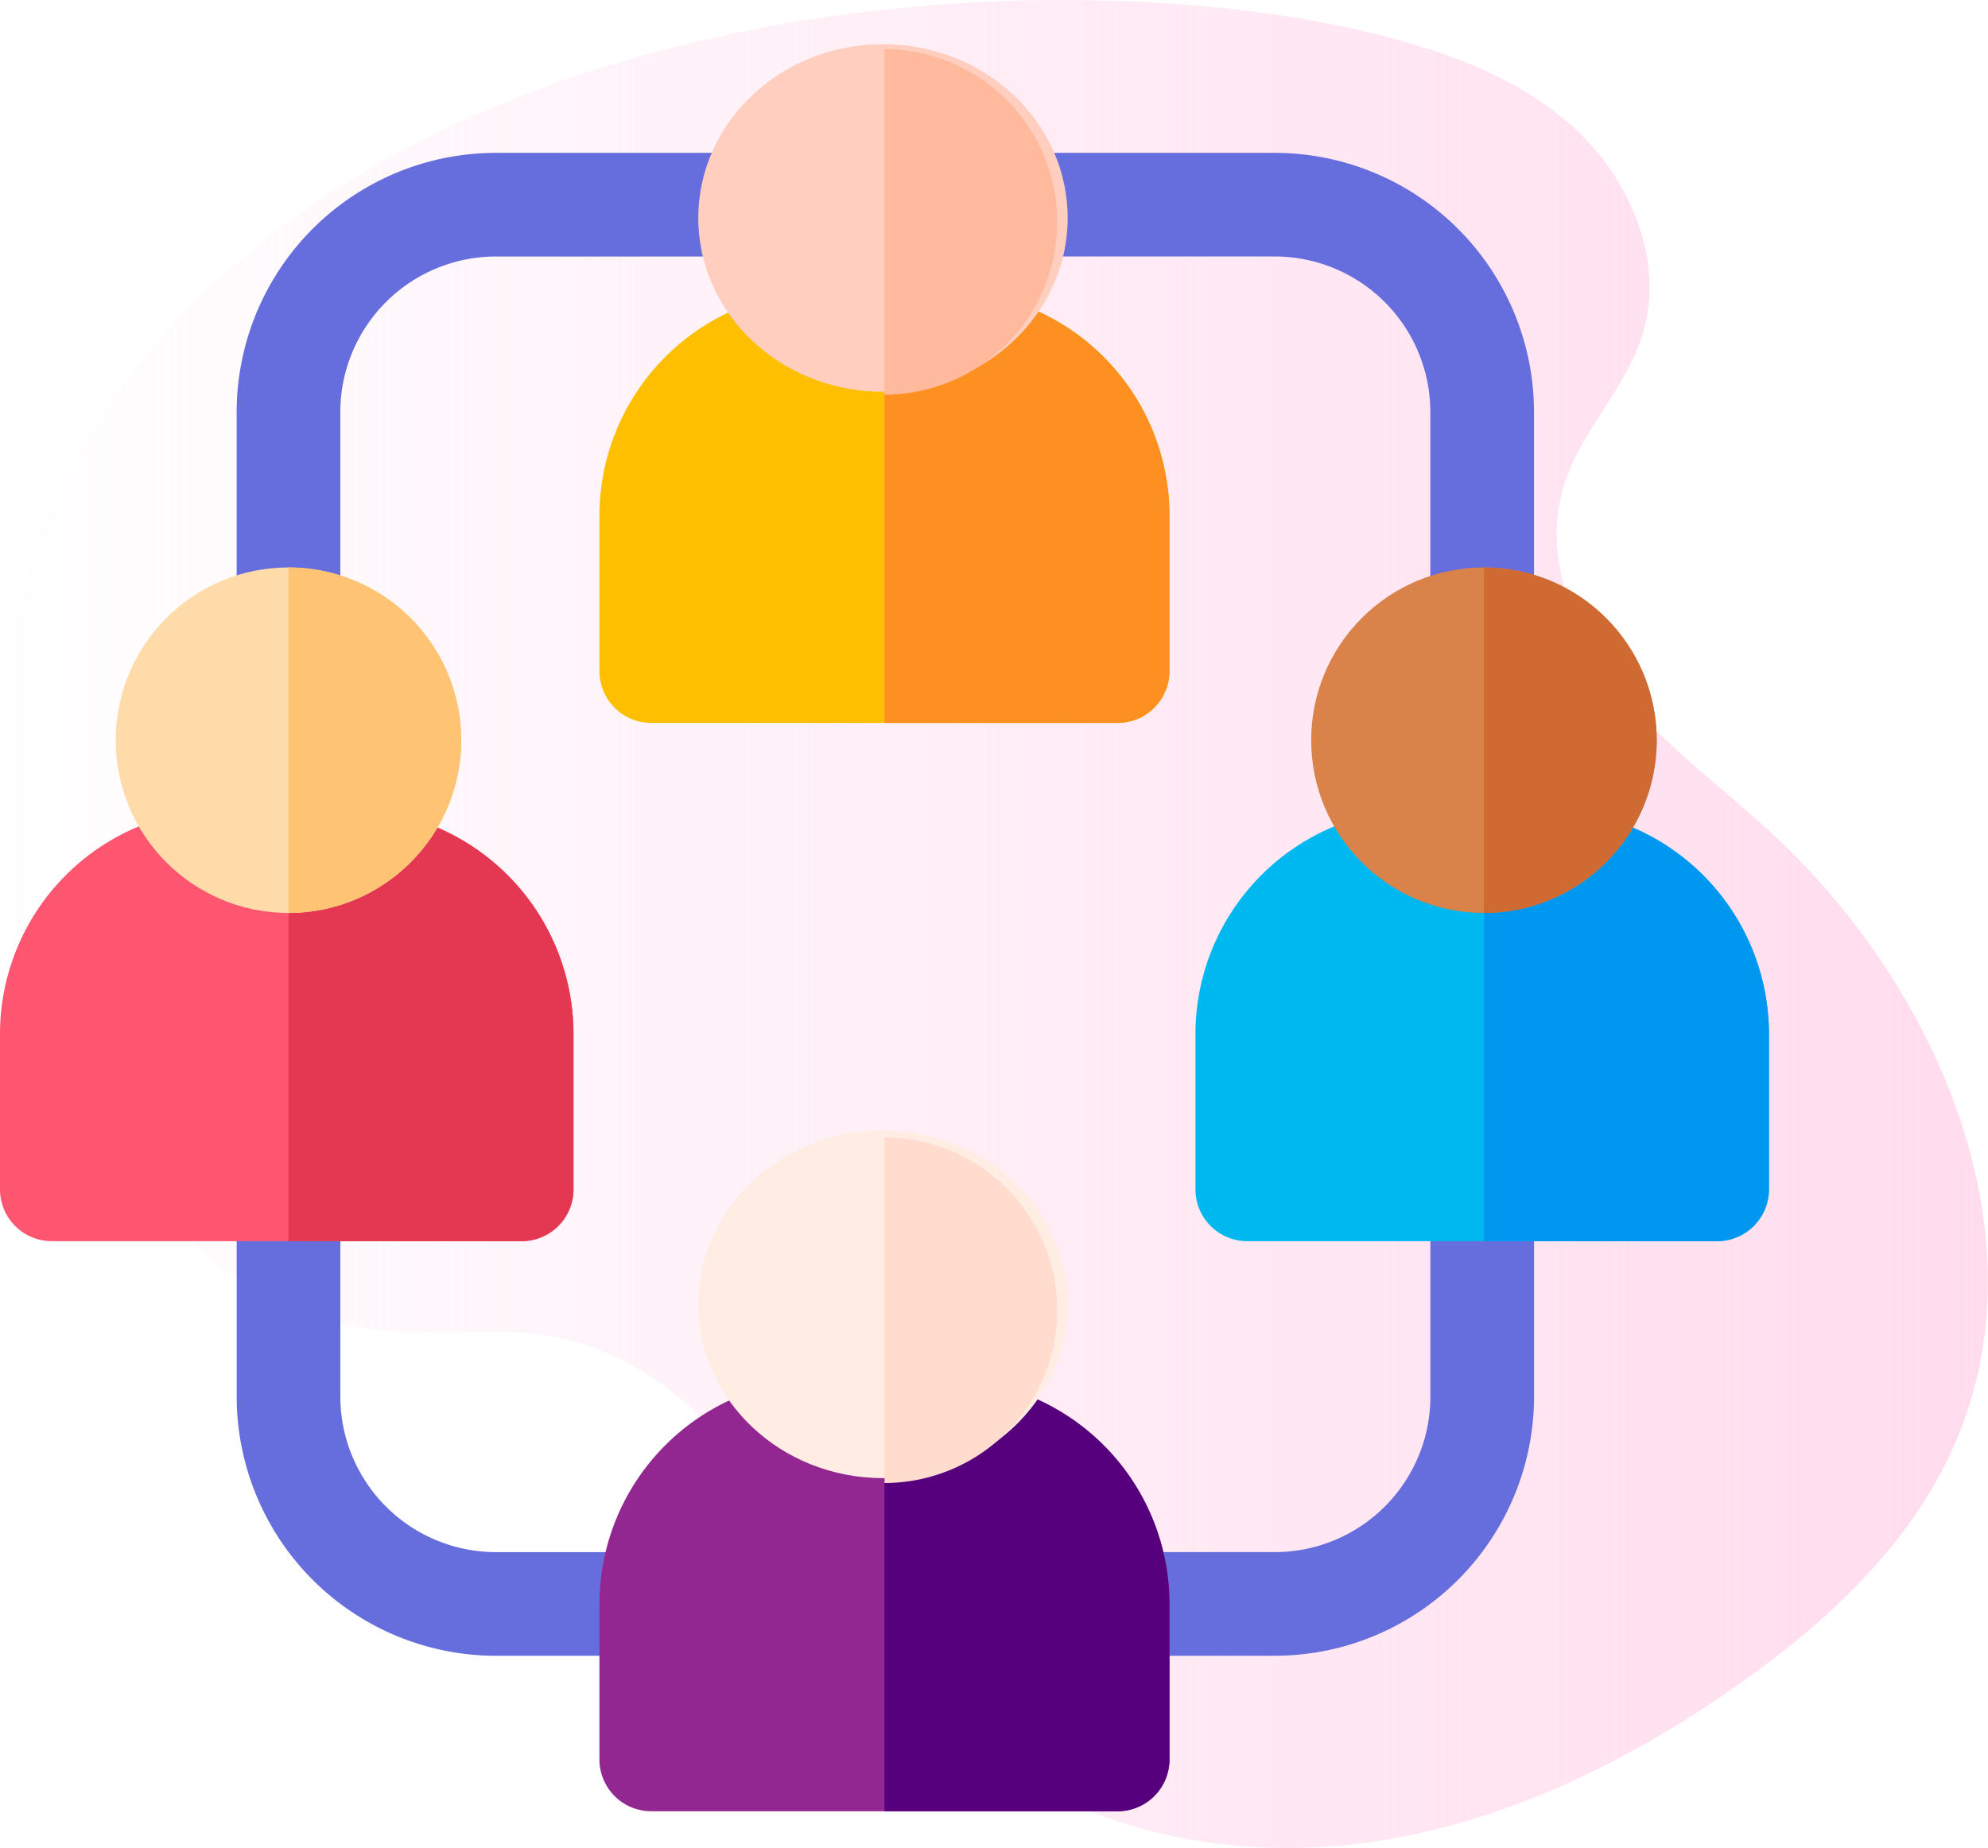 <svg xmlns="http://www.w3.org/2000/svg" xmlns:xlink="http://www.w3.org/1999/xlink" width="90" height="83.667" viewBox="0 0 90 83.667">
  <defs>
    <linearGradient id="linear-gradient" y1="0.5" x2="1" y2="0.5" gradientUnits="objectBoundingBox">
      <stop offset="0" stop-color="#ffdbed" stop-opacity="0"/>
      <stop offset="1" stop-color="#ffdbed"/>
    </linearGradient>
  </defs>
  <g id="strong-community-support" transform="translate(0 -0.663)">
    <g id="active-community-and-ecosystem">
      <g id="full-stack-cloud-based-application" transform="translate(0 0.663)">
        <path id="Path_20522" data-name="Path 20522" d="M3.575,23.288C-.638,30.213-1.083,42.2,2,49.7c2.705,6.566,8.082,12.728,15.14,13.5,2.6.284,5.249-.18,7.818.288,8.834,1.609,12.12,12.5,18.986,18.284,4.778,4.027,11.408,5.453,17.608,4.677s12.006-3.582,17.116-7.176c4.035-2.84,7.811-6.332,9.8-10.847,4.174-9.464-.737-20.83-8.365-27.815-2.376-2.176-5.024-4.095-7.009-6.632s-3.249-5.922-2.3-9c.755-2.457,2.786-4.361,3.555-6.815,1.049-3.337-.534-7.078-3.129-9.425S65.193,5.219,61.786,4.41C47.534,1.017,16.293,2.38,3.575,23.288Z" transform="translate(0.001 -2.987)" fill="url(#linear-gradient)"/>
      </g>
    </g>
    <g id="community" transform="translate(0 2.032)">
      <path id="Path_52313" data-name="Path 52313" d="M319.4,42.731v8.2a7.027,7.027,0,0,0-4.693.056V42.731a7.047,7.047,0,0,0-7.039-7.039H296.858A7.012,7.012,0,0,0,296.3,31h11.372A11.745,11.745,0,0,1,319.4,42.731Z" transform="translate(-249.953 -25.449)" fill="#666ddc"/>
      <path id="Path_52314" data-name="Path 52314" d="M86,355.86a16.752,16.752,0,0,0-.3,4.693H80.231A11.745,11.745,0,0,1,68.5,348.821V341h4.693v7.821a7.047,7.047,0,0,0,7.039,7.039Z" transform="translate(-57.785 -286.96)" fill="#666ddc"/>
      <path id="Path_52315" data-name="Path 52315" d="M349.181,341v7.821a11.745,11.745,0,0,1-11.731,11.731H331.9a16.746,16.746,0,0,0-.3-4.693h5.85a7.047,7.047,0,0,0,7.039-7.039V341Z" transform="translate(-279.732 -286.96)" fill="#666ddc"/>
      <path id="Path_52316" data-name="Path 52316" d="M90.966,35.693H80.231a7.047,7.047,0,0,0-7.039,7.039v8.224a7.02,7.02,0,0,0-4.693,0V42.731A11.745,11.745,0,0,1,80.231,31H91.525a7.013,7.013,0,0,0-.558,4.693Z" transform="translate(-57.785 -25.449)" fill="#666ddc"/>
      <path id="Path_52317" data-name="Path 52317" d="M189.142,386h-5.475A10.179,10.179,0,0,0,173.5,396.167v7.039a2.346,2.346,0,0,0,2.346,2.346h21.116a2.346,2.346,0,0,0,2.346-2.346v-7.039A10.179,10.179,0,0,0,189.142,386Z" transform="translate(-146.362 -324.921)" fill="#922791"/>
      <path id="Path_52318" data-name="Path 52318" d="M268.9,396.167v7.039a2.347,2.347,0,0,1-2.346,2.346H256V386h2.737A10.179,10.179,0,0,1,268.9,396.167Z" transform="translate(-215.957 -324.921)" fill="#56007d"/>
      <ellipse id="Ellipse_854" data-name="Ellipse 854" cx="8.361" cy="7.869" rx="8.361" ry="7.869" transform="translate(31.613 49.812)" fill="#ffece3"/>
      <path id="Path_52319" data-name="Path 52319" d="M263.821,323.821A7.83,7.83,0,0,1,256,331.642V316A7.83,7.83,0,0,1,263.821,323.821Z" transform="translate(-215.957 -265.871)" fill="#ffdccd"/>
      <path id="Path_52320" data-name="Path 52320" d="M15.8,221H10.167A10.179,10.179,0,0,0,0,231.167v7.039a2.346,2.346,0,0,0,2.346,2.346H23.619a2.346,2.346,0,0,0,2.346-2.346v-7.039A10.179,10.179,0,0,0,15.8,221Z" transform="translate(0 -185.73)" fill="#fe5570"/>
      <path id="Path_52321" data-name="Path 52321" d="M96.4,231.167v7.039a2.347,2.347,0,0,1-2.346,2.346H83.5V221h2.737A10.179,10.179,0,0,1,96.4,231.167Z" transform="translate(-70.439 -185.73)" fill="#e43852"/>
      <circle id="Ellipse_855" data-name="Ellipse 855" cx="7.821" cy="7.821" r="7.821" transform="translate(5.24 24.321)" fill="#ffdba9"/>
      <path id="Path_52322" data-name="Path 52322" d="M91.321,158.821a7.83,7.83,0,0,1-7.821,7.821V151A7.83,7.83,0,0,1,91.321,158.821Z" transform="translate(-70.439 -126.679)" fill="#ffc473"/>
      <path id="Path_52323" data-name="Path 52323" d="M361.8,221h-5.631A10.179,10.179,0,0,0,346,231.167v7.039a2.346,2.346,0,0,0,2.346,2.346h21.273a2.346,2.346,0,0,0,2.346-2.346v-7.039A10.179,10.179,0,0,0,361.8,221Z" transform="translate(-291.88 -185.73)" fill="#00b8f0"/>
      <path id="Path_52324" data-name="Path 52324" d="M442.4,231.167v7.039a2.347,2.347,0,0,1-2.346,2.346H429.5V221h2.737A10.179,10.179,0,0,1,442.4,231.167Z" transform="translate(-362.319 -185.73)" fill="#0097f0"/>
      <circle id="Ellipse_856" data-name="Ellipse 856" cx="7.821" cy="7.821" r="7.821" transform="translate(59.36 24.321)" fill="#d98249"/>
      <path id="Path_52325" data-name="Path 52325" d="M437.321,158.821a7.826,7.826,0,0,1-7.821,7.821V151A7.83,7.83,0,0,1,437.321,158.821Z" transform="translate(-362.319 -126.679)" fill="#ce6a32"/>
      <path id="Path_52326" data-name="Path 52326" d="M189.142,71h-5.475A10.179,10.179,0,0,0,173.5,81.167v7.039a2.346,2.346,0,0,0,2.346,2.346h21.116a2.346,2.346,0,0,0,2.346-2.346V81.167A10.179,10.179,0,0,0,189.142,71Z" transform="translate(-146.362 -59.193)" fill="#fdbf00"/>
      <path id="Path_52327" data-name="Path 52327" d="M268.9,81.167v7.039a2.347,2.347,0,0,1-2.346,2.346H256V71h2.737A10.179,10.179,0,0,1,268.9,81.167Z" transform="translate(-215.957 -59.193)" fill="#fe9022"/>
      <ellipse id="Ellipse_857" data-name="Ellipse 857" cx="8.361" cy="7.869" rx="8.361" ry="7.869" transform="translate(31.613 0.631)" fill="#ffcebf"/>
      <path id="Path_52328" data-name="Path 52328" d="M263.821,8.821A7.83,7.83,0,0,1,256,16.642V1A7.83,7.83,0,0,1,263.821,8.821Z" transform="translate(-215.957 -0.142)" fill="#ffb99c"/>
    </g>
  </g>
</svg>
